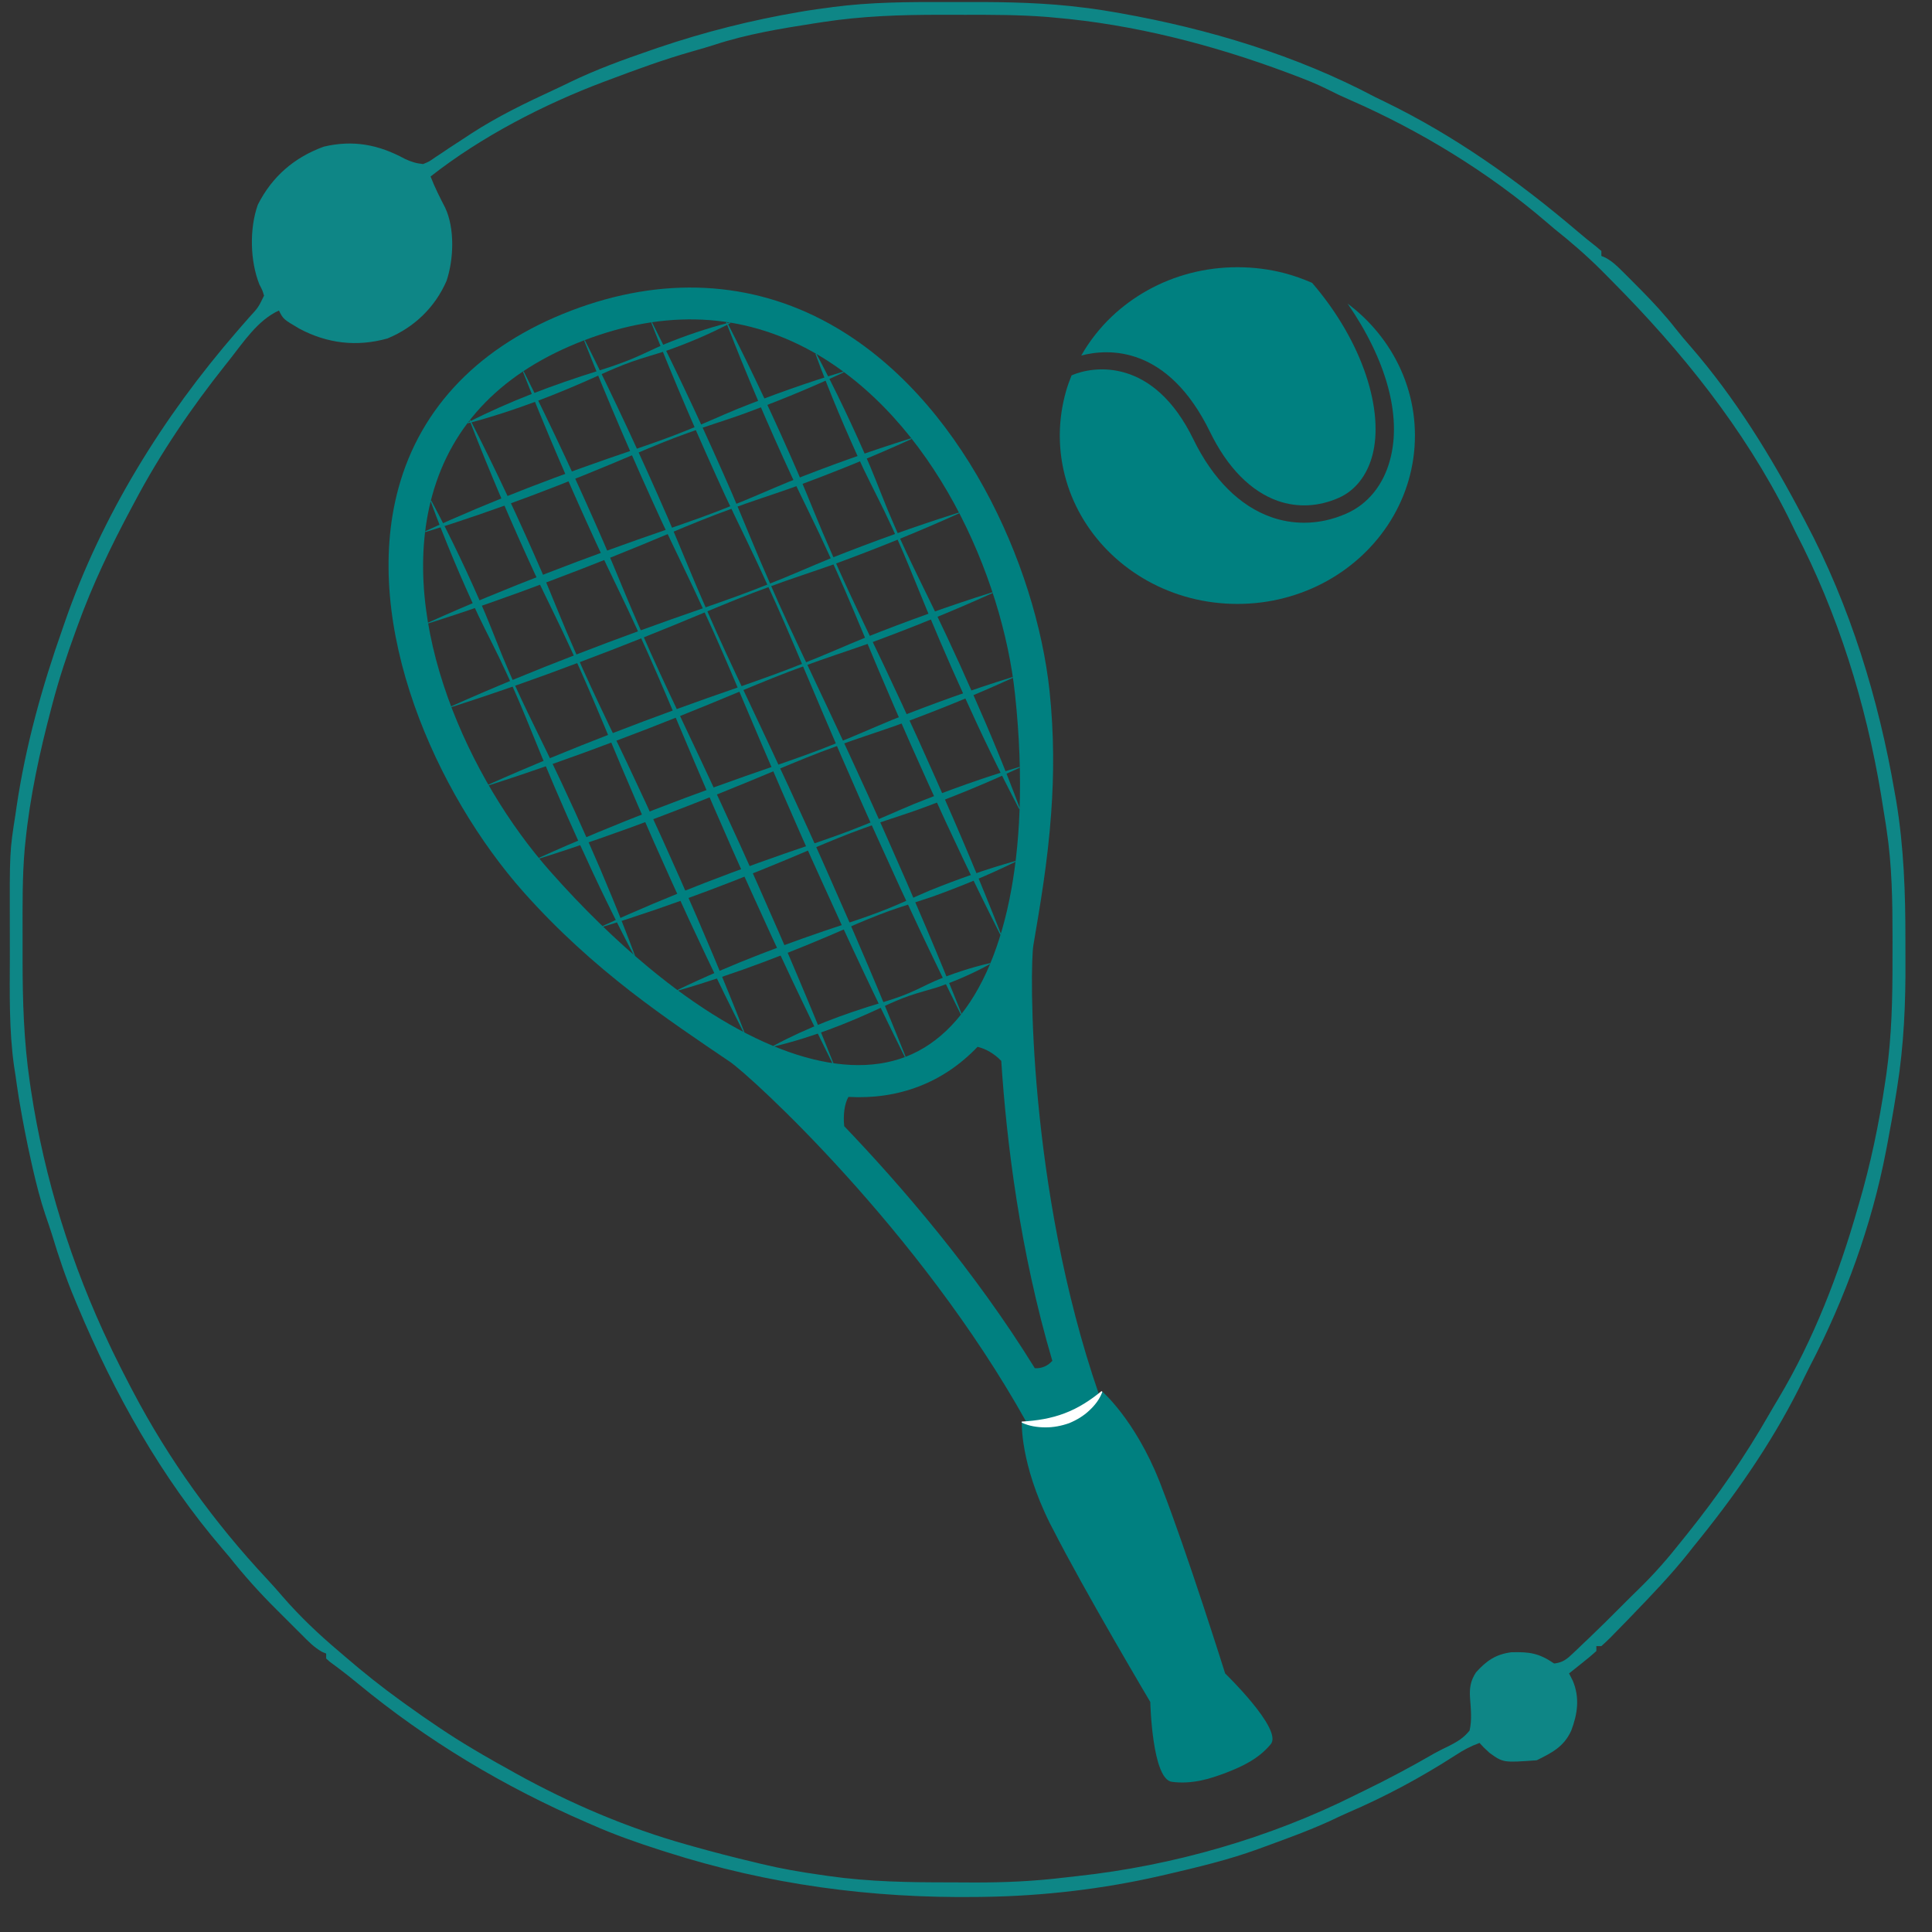 <svg width="51" height="51" viewBox="0 0 51 51" fill="none" xmlns="http://www.w3.org/2000/svg">
<rect x="0" y="0" width="51" height="51" fill="#333333" stroke="none"/>
<path d="M24.939 0.054C25.162 0.055 25.386 0.055 25.609 0.054C26.621 0.051 27.619 0.073 28.623 0.203C28.698 0.212 28.772 0.222 28.849 0.232C29.03 0.257 29.21 0.286 29.39 0.317C29.455 0.328 29.52 0.339 29.586 0.351C31.895 0.761 34.223 1.46 36.3 2.562C36.383 2.603 36.466 2.643 36.549 2.683C38.405 3.583 40.078 4.776 41.645 6.11C41.805 6.246 41.966 6.379 42.133 6.507C42.202 6.565 42.202 6.565 42.272 6.625C42.272 6.668 42.272 6.711 42.272 6.756C42.309 6.772 42.347 6.788 42.386 6.805C42.557 6.899 42.673 7.009 42.812 7.147C42.864 7.199 42.916 7.251 42.97 7.304C43.025 7.36 43.08 7.415 43.137 7.472C43.221 7.557 43.221 7.557 43.308 7.644C43.637 7.978 43.951 8.314 44.239 8.684C44.363 8.842 44.493 8.994 44.625 9.145C45.805 10.504 46.754 12.048 47.587 13.636C47.611 13.683 47.636 13.729 47.661 13.776C48.84 15.999 49.588 18.438 50.014 20.91C50.028 20.986 50.041 21.061 50.055 21.139C50.258 22.364 50.3 23.581 50.298 24.821C50.297 24.998 50.298 25.176 50.299 25.353C50.306 26.486 50.258 27.588 50.08 28.708C50.064 28.807 50.064 28.807 50.048 28.908C49.979 29.346 49.901 29.781 49.818 30.216C49.802 30.3 49.802 30.3 49.785 30.387C49.411 32.338 48.697 34.299 47.78 36.059C47.682 36.249 47.59 36.441 47.496 36.634C46.741 38.139 45.764 39.529 44.699 40.832C44.658 40.885 44.616 40.938 44.573 40.993C44.103 41.583 43.582 42.124 43.059 42.666C43.019 42.708 42.978 42.75 42.937 42.793C42.828 42.906 42.718 43.018 42.608 43.129C42.559 43.179 42.559 43.179 42.51 43.23C42.433 43.307 42.353 43.38 42.272 43.453C42.228 43.453 42.185 43.453 42.14 43.453C42.14 43.496 42.14 43.539 42.14 43.584C42.023 43.689 41.903 43.789 41.779 43.887C41.712 43.941 41.645 43.994 41.577 44.049C41.524 44.09 41.472 44.131 41.419 44.174C41.467 44.269 41.467 44.269 41.517 44.366C41.705 44.811 41.645 45.238 41.478 45.681C41.283 46.111 40.971 46.265 40.566 46.467C39.681 46.531 39.681 46.531 39.319 46.271C39.163 46.127 39.163 46.127 39.056 46.009C38.825 46.094 38.63 46.196 38.425 46.332C37.512 46.919 36.581 47.421 35.584 47.849C35.418 47.922 35.254 47.999 35.091 48.077C34.523 48.335 33.933 48.546 33.348 48.761C33.304 48.777 33.26 48.793 33.214 48.81C32.424 49.098 31.607 49.291 30.789 49.482C30.734 49.495 30.68 49.507 30.623 49.52C29.119 49.865 27.541 50.049 25.999 50.072C25.936 50.072 25.874 50.074 25.81 50.075C22.994 50.112 20.285 49.749 17.6 48.892C17.544 48.874 17.488 48.856 17.43 48.838C16.818 48.642 16.219 48.432 15.631 48.171C15.585 48.151 15.54 48.132 15.492 48.111C13.296 47.16 11.277 45.953 9.432 44.429C9.195 44.233 8.951 44.046 8.702 43.864C8.657 43.822 8.657 43.822 8.61 43.781C8.61 43.737 8.61 43.694 8.61 43.65C8.557 43.628 8.557 43.628 8.503 43.606C8.294 43.488 8.137 43.327 7.97 43.158C7.934 43.122 7.897 43.086 7.86 43.049C7.784 42.973 7.708 42.897 7.631 42.82C7.517 42.705 7.402 42.591 7.287 42.477C6.845 42.036 6.439 41.584 6.051 41.094C5.994 41.026 5.938 40.959 5.88 40.893C4.248 38.993 3.013 36.774 2.048 34.475C2.028 34.427 2.008 34.379 1.987 34.329C1.746 33.758 1.55 33.181 1.372 32.588C1.317 32.414 1.257 32.241 1.198 32.069C1.064 31.669 0.961 31.266 0.867 30.855C0.851 30.781 0.834 30.708 0.817 30.633C0.706 30.135 0.608 29.637 0.523 29.134C0.513 29.076 0.503 29.017 0.493 28.957C0.462 28.765 0.435 28.573 0.408 28.381C0.396 28.305 0.385 28.229 0.372 28.151C0.236 27.188 0.257 26.215 0.26 25.245C0.26 24.991 0.26 24.738 0.259 24.484C0.254 22.484 0.254 22.484 0.408 21.5C0.418 21.433 0.427 21.366 0.437 21.297C0.678 19.677 1.11 18.127 1.655 16.585C1.672 16.534 1.69 16.483 1.708 16.431C2.683 13.611 4.308 10.992 6.258 8.745C6.294 8.704 6.329 8.662 6.366 8.62C6.436 8.539 6.506 8.459 6.577 8.379C6.818 8.117 6.818 8.117 6.97 7.804C6.927 7.661 6.927 7.661 6.847 7.509C6.601 6.89 6.581 6.036 6.806 5.404C7.182 4.662 7.764 4.157 8.545 3.872C9.322 3.687 9.997 3.818 10.684 4.192C10.854 4.271 10.982 4.313 11.169 4.331C11.33 4.265 11.33 4.265 11.485 4.155C11.544 4.116 11.604 4.077 11.665 4.037C11.727 3.995 11.79 3.953 11.854 3.909C11.985 3.824 12.116 3.738 12.247 3.653C12.31 3.611 12.373 3.57 12.438 3.527C13.137 3.073 13.875 2.716 14.63 2.368C14.763 2.307 14.895 2.243 15.026 2.179C15.732 1.836 16.463 1.571 17.206 1.317C17.265 1.296 17.324 1.276 17.385 1.255C18.599 0.844 19.834 0.532 21.098 0.317C21.156 0.307 21.213 0.297 21.273 0.287C21.47 0.256 21.667 0.228 21.865 0.203C21.907 0.197 21.95 0.191 21.994 0.185C22.973 0.057 23.952 0.051 24.939 0.054ZM21.717 0.583C21.604 0.601 21.604 0.601 21.488 0.618C20.601 0.756 19.716 0.902 18.862 1.182C18.665 1.246 18.466 1.303 18.267 1.359C17.527 1.569 16.809 1.832 16.09 2.103C16.043 2.121 15.996 2.138 15.947 2.156C14.355 2.755 12.706 3.607 11.366 4.659C11.476 4.945 11.611 5.212 11.752 5.484C12.009 6.034 11.978 6.841 11.789 7.411C11.485 8.112 10.936 8.642 10.23 8.934C9.416 9.163 8.637 9.067 7.902 8.676C7.478 8.426 7.478 8.426 7.363 8.197C6.8 8.453 6.425 9.035 6.051 9.508C6.005 9.565 6.005 9.565 5.958 9.624C5.056 10.758 4.235 11.962 3.558 13.243C3.514 13.324 3.514 13.324 3.47 13.407C2.926 14.423 2.44 15.436 2.048 16.52C2.023 16.589 2.023 16.589 1.997 16.66C1.769 17.284 1.562 17.909 1.392 18.551C1.38 18.599 1.367 18.647 1.354 18.696C1.047 19.853 0.791 21.029 0.671 22.221C0.665 22.278 0.659 22.335 0.653 22.393C0.588 23.139 0.595 23.886 0.596 24.634C0.597 24.866 0.596 25.098 0.596 25.329C0.596 26.415 0.628 27.477 0.785 28.553C0.797 28.632 0.808 28.711 0.82 28.792C1.174 31.121 1.888 33.399 2.902 35.524C2.923 35.569 2.945 35.614 2.967 35.661C3.115 35.968 3.269 36.271 3.426 36.572C3.452 36.622 3.478 36.671 3.505 36.722C4.453 38.53 5.656 40.194 7.05 41.684C7.192 41.836 7.33 41.992 7.466 42.151C7.915 42.668 8.414 43.142 8.938 43.584C9.034 43.667 9.034 43.667 9.133 43.751C9.6 44.153 10.079 44.534 10.579 44.895C10.643 44.941 10.643 44.941 10.708 44.988C11.307 45.42 11.91 45.831 12.547 46.205C12.616 46.246 12.685 46.286 12.756 46.328C12.991 46.465 13.228 46.598 13.466 46.729C13.537 46.769 13.537 46.769 13.61 46.81C15.032 47.599 16.569 48.257 18.137 48.695C18.196 48.712 18.256 48.729 18.317 48.746C18.841 48.893 19.367 49.029 19.896 49.154C19.959 49.169 20.021 49.184 20.085 49.2C20.604 49.325 21.123 49.416 21.651 49.49C21.726 49.501 21.8 49.512 21.877 49.523C22.945 49.675 24.011 49.691 25.088 49.69C25.296 49.691 25.505 49.692 25.713 49.693C26.515 49.695 27.299 49.66 28.095 49.563C28.213 49.549 28.331 49.536 28.45 49.523C30.962 49.25 33.517 48.518 35.776 47.385C35.859 47.344 35.943 47.304 36.026 47.263C36.653 46.958 37.267 46.63 37.87 46.281C37.997 46.211 38.125 46.148 38.256 46.086C38.482 45.968 38.634 45.88 38.794 45.681C38.858 45.399 38.827 45.115 38.806 44.83C38.788 44.564 38.814 44.373 38.963 44.146C39.238 43.842 39.475 43.673 39.89 43.616C40.377 43.602 40.621 43.638 41.025 43.912C41.25 43.89 41.366 43.794 41.526 43.641C41.571 43.599 41.615 43.557 41.661 43.513C41.707 43.469 41.753 43.425 41.8 43.379C41.845 43.336 41.89 43.294 41.937 43.25C42.228 42.972 42.513 42.69 42.797 42.404C42.956 42.244 43.117 42.084 43.279 41.927C43.675 41.54 44.029 41.135 44.371 40.701C44.427 40.631 44.483 40.562 44.539 40.492C45.346 39.485 46.064 38.447 46.705 37.326C46.786 37.184 46.87 37.044 46.954 36.904C47.869 35.37 48.541 33.632 49.03 31.919C49.043 31.877 49.055 31.834 49.068 31.79C49.38 30.726 49.603 29.662 49.764 28.565C49.775 28.491 49.786 28.417 49.797 28.341C49.938 27.339 49.959 26.344 49.957 25.334C49.957 25.142 49.957 24.95 49.958 24.758C49.958 23.803 49.946 22.847 49.801 21.901C49.793 21.845 49.784 21.789 49.776 21.731C49.747 21.545 49.717 21.358 49.686 21.172C49.669 21.07 49.669 21.07 49.653 20.965C49.254 18.566 48.516 16.191 47.39 14.03C47.328 13.903 47.267 13.776 47.205 13.649C46.035 11.314 44.391 9.27 42.559 7.425C42.467 7.332 42.375 7.239 42.283 7.146C41.884 6.747 41.466 6.386 41.025 6.035C40.957 5.977 40.889 5.92 40.821 5.861C39.279 4.538 37.478 3.441 35.618 2.63C35.427 2.547 35.24 2.459 35.055 2.364C34.76 2.215 34.456 2.096 34.147 1.98C34.087 1.957 34.027 1.935 33.964 1.911C31.999 1.179 29.93 0.645 27.836 0.465C27.771 0.459 27.707 0.453 27.64 0.447C26.914 0.39 26.189 0.389 25.461 0.391C25.249 0.391 25.036 0.391 24.823 0.39C23.777 0.39 22.753 0.423 21.717 0.583Z" fill="#0E8686"/>
<path d="M29.089 36.726C29.089 36.726 29.058 36.753 29.006 36.798C28.864 36.91 28.561 37.139 28.218 37.288L28.12 37.328L28.04 37.356C27.675 37.48 27.279 37.518 27.089 37.529C27.015 37.533 26.973 37.534 26.973 37.534C26.973 37.534 26.921 38.622 27.718 40.219C27.741 40.263 27.765 40.308 27.789 40.354C28.619 41.987 30.365 44.928 30.365 44.928C30.365 44.928 30.41 46.972 30.936 47.036C31.462 47.105 31.935 46.96 32.359 46.798C32.782 46.636 33.226 46.431 33.546 46.04C33.868 45.652 32.341 44.175 32.341 44.175C32.341 44.175 31.328 40.953 30.665 39.256C30.649 39.207 30.628 39.16 30.612 39.115C29.955 37.463 29.089 36.726 29.089 36.726Z" fill="#008080"/>
<path d="M26.793 18.319C26.912 19.419 26.948 20.455 26.913 21.408C26.784 24.818 25.708 27.209 23.899 27.9C22.16 28.564 19.704 27.677 17.125 25.541C16.265 24.829 15.389 23.98 14.525 23.003C12.382 20.585 10.49 16.455 11.405 13.095C11.926 11.185 13.279 9.801 15.43 8.98C17.578 8.161 19.596 8.258 21.424 9.271C24.641 11.053 26.462 15.211 26.793 18.319ZM27.78 35.926L27.771 35.93C27.654 36.06 27.495 36.127 27.317 36.118C25.731 33.55 23.788 31.299 22.285 29.728C22.253 29.42 22.296 29.132 22.396 28.956C23.056 28.992 23.676 28.901 24.249 28.682C24.834 28.459 25.355 28.104 25.806 27.633C26.003 27.683 26.224 27.791 26.431 28.005C26.567 30.104 26.919 33.016 27.78 35.926ZM21.896 8.546C19.834 7.403 17.477 7.283 15.08 8.199C12.681 9.114 11.103 10.736 10.517 12.889C9.525 16.53 11.529 20.963 13.813 23.54C14.734 24.577 15.692 25.426 16.625 26.154C17.559 26.878 18.459 27.48 19.266 28.027C19.811 28.396 24.266 32.463 27.089 37.53C27.279 37.519 27.675 37.48 28.039 37.356L28.119 37.329L28.217 37.288C28.561 37.139 28.864 36.91 29.006 36.798C27.121 31.34 27.184 25.514 27.278 24.956C27.453 23.921 27.658 22.754 27.749 21.453C27.821 20.461 27.827 19.39 27.705 18.237C27.351 14.923 25.381 10.478 21.896 8.546Z" fill="#008080"/>
<path d="M15.44 8.981C16.217 10.529 16.944 12.098 17.634 13.681C17.974 14.475 18.292 15.276 18.641 16.065C18.983 16.857 19.351 17.64 19.722 18.422C20.459 19.987 21.195 21.552 21.89 23.133C22.592 24.711 23.268 26.299 23.909 27.901L23.887 27.908C23.116 26.357 22.38 24.791 21.672 23.216C20.955 21.644 20.279 20.055 19.606 18.467C19.27 17.671 18.932 16.878 18.568 16.093C18.212 15.307 17.825 14.532 17.459 13.748C16.737 12.177 16.052 10.592 15.418 8.989L15.44 8.981Z" fill="#008080"/>
<path d="M17.211 8.507C17.964 10.003 18.667 11.516 19.332 13.044C19.659 13.81 19.965 14.584 20.303 15.346C20.632 16.111 20.988 16.867 21.346 17.621C22.059 19.131 22.771 20.642 23.441 22.168C24.119 23.691 24.77 25.224 25.387 26.771L25.364 26.779C24.617 25.282 23.907 23.772 23.223 22.25C22.53 20.733 21.879 19.2 21.23 17.666C20.906 16.898 20.58 16.131 20.229 15.374C19.886 14.614 19.51 13.867 19.156 13.111C18.459 11.595 17.799 10.065 17.19 8.515L17.211 8.507Z" fill="#008080"/>
<path d="M12.416 11.086C13.091 12.406 13.715 13.745 14.302 15.097C14.59 15.776 14.857 16.463 15.155 17.137C15.446 17.815 15.763 18.483 16.081 19.15C16.723 20.482 17.345 21.821 17.941 23.171C18.541 24.519 19.114 25.878 19.651 27.249L19.63 27.257C18.962 25.935 18.329 24.6 17.722 23.254C17.113 21.91 16.53 20.555 15.965 19.194C15.68 18.514 15.394 17.835 15.082 17.165C14.778 16.493 14.441 15.833 14.127 15.164C13.508 13.823 12.927 12.468 12.395 11.095L12.416 11.086Z" fill="#008080"/>
<path d="M13.823 9.8C14.576 11.295 15.279 12.809 15.944 14.337C16.272 15.103 16.578 15.877 16.915 16.639C17.245 17.404 17.601 18.16 17.958 18.915C18.672 20.424 19.383 21.935 20.054 23.461C20.732 24.984 21.383 26.517 21.999 28.064L21.977 28.073C21.231 26.575 20.52 25.065 19.835 23.544C19.143 22.026 18.49 20.493 17.843 18.958C17.519 18.191 17.193 17.424 16.842 16.667C16.499 15.908 16.122 15.16 15.77 14.404C15.072 12.888 14.412 11.358 13.802 9.808L13.823 9.8Z" fill="#008080"/>
<path d="M11.385 13.214C11.905 14.188 12.375 15.181 12.806 16.187C13.018 16.693 13.207 17.206 13.427 17.708C13.641 18.213 13.88 18.707 14.121 19.202C14.607 20.188 15.075 21.181 15.517 22.185C15.961 23.187 16.379 24.2 16.762 25.226L16.741 25.234C16.227 24.258 15.749 23.269 15.298 22.269C14.843 21.27 14.415 20.262 14.005 19.246C13.798 18.738 13.589 18.233 13.354 17.736C13.127 17.237 12.869 16.75 12.631 16.255C12.166 15.259 11.741 14.25 11.364 13.222L11.385 13.214Z" fill="#008080"/>
<path d="M19.191 8.5C19.865 9.82 20.489 11.159 21.076 12.511C21.365 13.19 21.631 13.877 21.93 14.551C22.22 15.228 22.537 15.896 22.855 16.564C23.497 17.896 24.119 19.235 24.715 20.584C25.315 21.933 25.889 23.292 26.426 24.663L26.404 24.671C25.736 23.349 25.103 22.014 24.497 20.668C23.887 19.324 23.304 17.97 22.739 16.608C22.455 15.928 22.169 15.248 21.856 14.58C21.552 13.907 21.216 13.246 20.901 12.579C20.282 11.238 19.701 9.882 19.169 8.508L19.191 8.5Z" fill="#008080"/>
<path d="M21.548 9.334C22.067 10.308 22.537 11.301 22.969 12.308C23.18 12.813 23.369 13.327 23.59 13.829C23.803 14.334 24.042 14.828 24.283 15.323C24.77 16.308 25.238 17.302 25.678 18.306C26.124 19.308 26.542 20.321 26.925 21.347L26.903 21.355C26.39 20.379 25.911 19.389 25.461 18.389C25.006 17.391 24.577 16.382 24.167 15.367C23.96 14.86 23.752 14.353 23.517 13.857C23.289 13.358 23.03 12.87 22.793 12.375C22.33 11.38 21.903 10.371 21.526 9.342L21.548 9.334Z" fill="#008080"/>
<path d="M26.204 15.654C25.125 16.143 24.025 16.586 22.91 16.995C22.35 17.194 21.781 17.374 21.225 17.583C20.666 17.784 20.119 18.01 19.571 18.237C18.478 18.696 17.377 19.138 16.266 19.554C15.156 19.974 14.034 20.37 12.899 20.733L12.89 20.713C13.972 20.23 15.068 19.779 16.175 19.352C17.282 18.923 18.398 18.518 19.523 18.131C20.084 17.934 20.645 17.736 21.195 17.515C21.748 17.301 22.288 17.057 22.837 16.833C23.939 16.395 25.057 15.992 26.196 15.634L26.204 15.654Z" fill="#008080"/>
<path d="M25.32 13.55C24.233 14.042 23.124 14.488 22.001 14.9C21.437 15.101 20.864 15.282 20.304 15.492C19.741 15.696 19.189 15.923 18.637 16.152C17.536 16.614 16.427 17.058 15.307 17.478C14.189 17.902 13.059 18.3 11.916 18.666L11.906 18.647C12.997 18.16 14.102 17.706 15.217 17.276C16.331 16.844 17.457 16.436 18.589 16.045C19.155 15.848 19.719 15.648 20.273 15.425C20.831 15.209 21.375 14.963 21.928 14.738C23.039 14.297 24.165 13.891 25.311 13.53L25.32 13.55Z" fill="#008080"/>
<path d="M26.811 22.747C26.098 23.097 25.363 23.4 24.613 23.67C24.236 23.798 23.851 23.912 23.476 24.046C23.102 24.182 22.735 24.335 22.37 24.494C20.915 25.13 19.432 25.706 17.89 26.152L17.882 26.133C19.314 25.445 20.806 24.885 22.322 24.386C22.702 24.262 23.078 24.13 23.447 23.982C23.816 23.833 24.175 23.663 24.541 23.508C25.278 23.21 26.03 22.945 26.803 22.728L26.811 22.747Z" fill="#008080"/>
<path d="M26.924 20.262C26.035 20.678 25.127 21.049 24.202 21.384C23.738 21.547 23.265 21.69 22.805 21.862C22.342 22.028 21.89 22.217 21.438 22.407C19.634 23.177 17.802 23.886 15.913 24.465L15.904 24.446C17.685 23.624 19.524 22.932 21.39 22.3C21.855 22.141 22.32 21.98 22.775 21.794C23.232 21.617 23.677 21.41 24.13 21.222C25.041 20.858 25.967 20.527 26.915 20.243L26.924 20.262Z" fill="#008080"/>
<path d="M26.74 17.892C25.726 18.355 24.693 18.773 23.644 19.156C23.117 19.343 22.581 19.51 22.059 19.706C21.533 19.895 21.018 20.108 20.504 20.323C18.45 21.188 16.369 21.992 14.229 22.667L14.221 22.647C16.252 21.73 18.341 20.942 20.456 20.216C20.985 20.033 21.512 19.848 22.028 19.639C22.549 19.437 23.055 19.206 23.572 18.994C24.607 18.582 25.658 18.204 26.73 17.871L26.74 17.892Z" fill="#008080"/>
<path d="M26.145 25.443C25.698 25.691 25.232 25.894 24.748 26.061C24.502 26.137 24.252 26.2 24.01 26.284C23.768 26.367 23.535 26.471 23.304 26.578C22.381 27.012 21.431 27.385 20.423 27.627L20.415 27.608C21.314 27.123 22.272 26.767 23.256 26.472C23.502 26.398 23.746 26.319 23.981 26.22C24.217 26.122 24.442 26.002 24.674 25.898C25.144 25.699 25.631 25.54 26.138 25.423L26.145 25.443Z" fill="#008080"/>
<path d="M24.064 11.588C23.03 12.059 21.975 12.485 20.905 12.876C20.369 13.067 19.823 13.237 19.289 13.438C18.754 13.631 18.228 13.847 17.704 14.066C16.657 14.508 15.601 14.931 14.535 15.331C13.47 15.734 12.395 16.113 11.305 16.457L11.296 16.438C12.332 15.972 13.383 15.538 14.444 15.129C15.505 14.717 16.577 14.329 17.655 13.959C18.194 13.772 18.733 13.584 19.259 13.371C19.79 13.165 20.307 12.929 20.833 12.714C21.89 12.294 22.962 11.908 24.055 11.568L24.064 11.588Z" fill="#008080"/>
<path d="M22.273 9.829C21.383 10.247 20.471 10.618 19.544 10.955C19.079 11.118 18.604 11.262 18.142 11.435C17.677 11.6 17.223 11.79 16.771 11.981C14.96 12.753 13.123 13.464 11.228 14.046L11.22 14.026C13.007 13.202 14.851 12.508 16.723 11.875C17.19 11.714 17.656 11.553 18.113 11.367C18.571 11.188 19.016 10.98 19.471 10.793C20.386 10.427 21.315 10.095 22.264 9.81L22.273 9.829Z" fill="#008080"/>
<path d="M19.283 8.529C18.735 8.815 18.167 9.058 17.582 9.262C17.287 9.358 16.986 9.44 16.694 9.543C16.402 9.646 16.118 9.768 15.837 9.895C14.713 10.406 13.561 10.855 12.351 11.175L12.343 11.155C13.444 10.593 14.603 10.16 15.789 9.789C16.085 9.696 16.38 9.597 16.665 9.48C16.951 9.362 17.227 9.223 17.509 9.099C18.08 8.863 18.667 8.664 19.274 8.509L19.283 8.529Z" fill="#008080"/>
<path d="M26.971 37.526C27.358 37.505 27.749 37.444 28.106 37.306C28.464 37.172 28.788 36.96 29.078 36.721L29.099 36.742C29.027 36.939 28.901 37.098 28.753 37.235C28.605 37.375 28.426 37.484 28.223 37.568C28.016 37.641 27.805 37.681 27.594 37.679C27.384 37.678 27.174 37.648 26.971 37.554L26.971 37.526Z" fill="white"/>
<path d="M31.941 11.401C32.401 12.345 33.021 12.973 33.733 13.223C34.253 13.404 34.809 13.376 35.339 13.142C35.77 12.952 36.085 12.555 36.227 12.023C36.536 10.868 36 9.051 34.637 7.467C34.403 7.365 34.16 7.277 33.907 7.211C33.512 7.108 33.095 7.054 32.664 7.054C32.233 7.054 31.814 7.109 31.418 7.212C30.624 7.419 29.915 7.819 29.349 8.355C29.03 8.658 28.759 9.005 28.542 9.385C29.262 9.197 30.826 9.116 31.941 11.401Z" fill="#008080"/>
<path d="M37.184 10.319C36.966 9.565 36.544 8.892 35.978 8.355C35.851 8.234 35.715 8.122 35.574 8.015C36.597 9.499 37.006 10.977 36.695 12.135C36.517 12.804 36.107 13.309 35.541 13.557C35.177 13.718 34.8 13.799 34.427 13.799C34.135 13.799 33.847 13.752 33.565 13.653C32.73 13.362 32.015 12.649 31.501 11.594C30.447 9.431 28.87 9.653 28.287 9.909C28.233 10.043 28.183 10.179 28.143 10.319C28.035 10.695 27.976 11.09 27.976 11.498C27.976 11.907 28.035 12.304 28.144 12.68C28.362 13.432 28.784 14.105 29.349 14.641C29.915 15.178 30.624 15.577 31.418 15.784C31.814 15.887 32.232 15.942 32.664 15.942C33.094 15.942 33.511 15.888 33.907 15.784C34.702 15.578 35.412 15.178 35.978 14.641C36.543 14.105 36.965 13.432 37.183 12.68C37.292 12.304 37.351 11.907 37.351 11.498C37.351 11.09 37.293 10.695 37.184 10.319Z" fill="#008080"/>
</svg>

